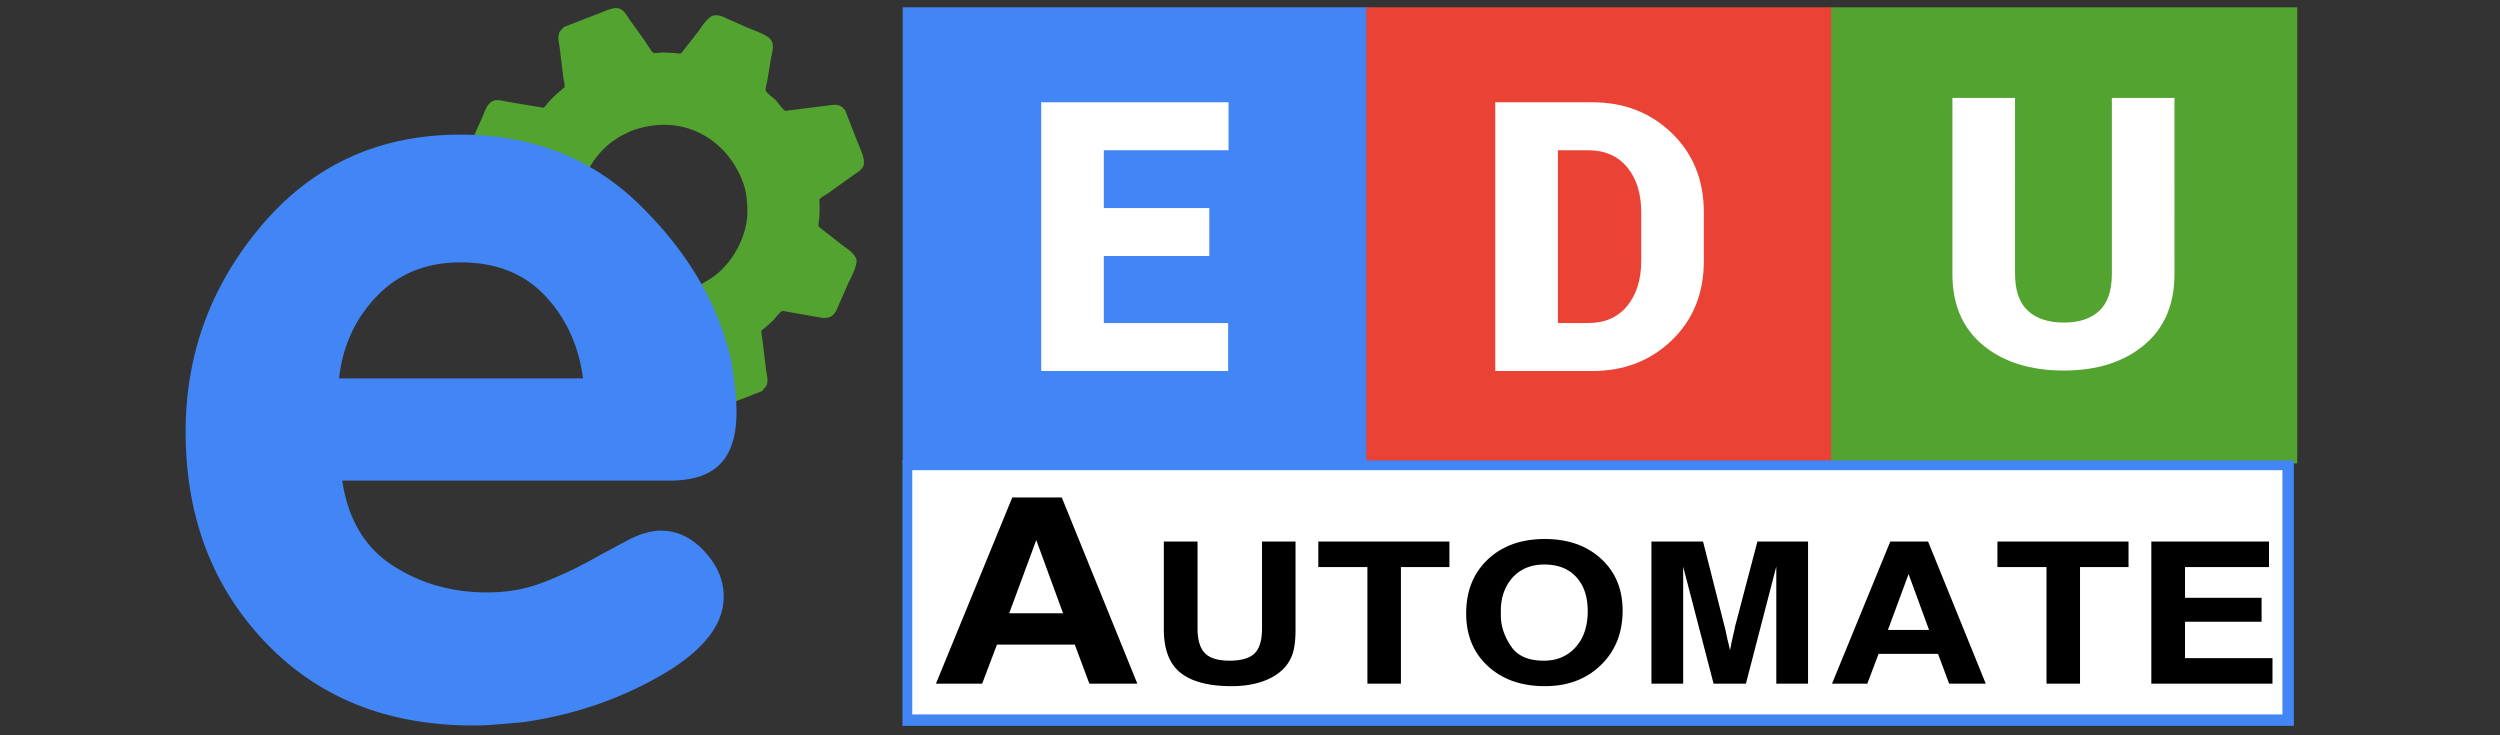<svg xmlns="http://www.w3.org/2000/svg" xml:space="preserve" width="255" height="75"><rect width="100%" height="100%" fill="#333333" stroke="none"/><path fill="#4285F4" fill-rule="evenodd" d="M92.075.746h47.539v46.525H92.075z" clip-rule="evenodd"/><path fill="#EA4335" fill-rule="evenodd" d="M139.364.746h47.54v46.525h-47.54z" clip-rule="evenodd"/><path fill="#52A32F" fill-rule="evenodd" d="M186.777.746h47.539v46.525h-47.539z" clip-rule="evenodd"/><path fill="#4285F4" fill-rule="evenodd" d="M92.051 46.959h141.923v27.079H92.051z" clip-rule="evenodd"/><path fill="#FFF" fill-rule="evenodd" d="M93.051 47.959h139.756v24.912H93.051z" clip-rule="evenodd"/><path fill-rule="evenodd" d="m103.252 50.742-7.784 18.99h4.712l1.51-3.98h7.94l1.484 3.98h4.894l-7.706-18.99h-5.05zm-.313 11.811 2.76-7.466 2.734 7.466h-5.494zm25.786 1.56c0 1.191-.251 2.035-.754 2.531s-1.365.745-2.583.745c-1.166 0-1.997-.259-2.494-.774-.497-.517-.745-1.351-.745-2.502v-8.875h-3.438v8.946c0 2.068.573 3.553 1.719 4.454 1.146.901 2.878 1.352 5.196 1.352 1.219 0 2.302-.173 3.25-.517.946-.345 1.698-.842 2.255-1.491.384-.478.649-.997.794-1.561.146-.563.219-1.31.219-2.237v-8.946h-3.418v8.875zm5.743-6.274h5.007v11.894h3.418V57.839h4.948v-2.601h-13.373v2.601zm23.11-2.86c-2.412 0-4.353.695-5.822 2.085-1.471 1.39-2.206 3.224-2.206 5.5 0 2.237.741 4.034 2.226 5.391 1.483 1.357 3.418 2.035 5.803 2.035 2.331 0 4.234-.718 5.713-2.154 1.477-1.436 2.215-3.286 2.215-5.55 0-2.184-.732-3.947-2.195-5.291-1.466-1.343-3.376-2.016-5.734-2.016zm3.137 11.033c-.824.919-1.906 1.378-3.246 1.378-1.567 0-2.676-.482-3.326-1.447-.346-.502-.607-1.017-.787-1.545s-.27-1.07-.27-1.625v-.476c0-.713.109-1.36.328-1.941s.527-1.083.924-1.506c.809-.846 1.869-1.269 3.18-1.269 1.391 0 2.478.426 3.26 1.278.781.852 1.172 2.011 1.172 3.478-.001 1.532-.413 2.757-1.235 3.675zm16.355-2.459a4.86 4.86 0 0 0-.158.695l-.159.677-.079.358-.08.338-.06.357-.079.339-.119-.558-.14-.557-.02-.119-.04-.159-.139-.677-.18-.695-2.105-8.314h-5.266v14.494h3.238V57.8l3.1 11.933h3.299l3.1-11.953v11.953h3.239V55.238h-5.167l-2.185 8.315zm15.739-8.315-5.941 14.494h3.597l1.152-3.038h6.061l1.133 3.038h3.735l-5.881-14.494h-3.856zm-.239 9.014 2.105-5.698 2.087 5.698h-4.192zm11.167-6.413h5.007v11.894h3.418V57.839h4.948v-2.601h-13.373v2.601zm19.136 9.292v-3.713h7.809v-2.441h-7.809v-3.138h8.564v-2.601h-12.002v14.494h12.359V67.13h-8.921z" clip-rule="evenodd"/><path fill="#FFF" fill-rule="evenodd" d="M125.31 15.327v-4.894h-19.107v27.412h19.069V32.95h-12.681v-6.835h10.759v-4.894h-10.759v-5.894zm45.222-1.741c-2.173-2.103-4.874-3.153-8.103-3.153h-9.911v27.412h9.911c3.229 0 5.93-1.048 8.103-3.144 2.173-2.097 3.26-4.795 3.26-8.097v-4.933c0-3.287-1.087-5.983-3.26-8.085zm-3.128 13.018c0 1.908-.478 3.443-1.432 4.604-.955 1.161-2.28 1.742-3.977 1.742h-3.09V15.327h3.09c1.696 0 3.021.577 3.977 1.732.954 1.155 1.432 2.68 1.432 4.575v4.97zm48.004-16.617v17.961c0 1.694-.424 2.944-1.271 3.747-.848.804-2.057 1.205-3.627 1.205-1.584 0-2.809-.405-3.675-1.215s-1.3-2.055-1.3-3.737V9.987h-6.389v17.961c0 3.126 1.043 5.548 3.129 7.268 2.084 1.72 4.83 2.579 8.234 2.579 3.365 0 6.089-.859 8.168-2.579 2.078-1.72 3.119-4.142 3.119-7.268V9.987h-6.388z" clip-rule="evenodd"/><path fill="#52A32F" fill-rule="evenodd" d="M87.372 14.241 86.2 11.224c-.097-.074-.189-.199-.29-.284-.484-.407-1.131-.209-1.833-.134l-3.971.503c-.384-.249-.652-.749-.987-1.09-.273-.277-.813-.633-1.016-.963-.063-.11.149-.971.183-1.146l.353-2.161c.086-.438.242-.929.181-1.415-.038-.3-.27-.61-.437-.727-.605-.424-1.519-.715-2.202-1.016l-1.979-.871c-.434-.191-.832-.434-1.39-.345-.593.095-1.345 1.313-1.61 1.662l-1.713 2.188c-.133.095-.545-.015-.674-.02l-1.225-.051c-.269.011-.697.093-.937.031-.181-.047-.718-.999-.884-1.22L64.283 2.09c-.263-.359-.46-.767-.769-1.021-.581-.478-1.232-.162-2.176.204l-3.832 1.486c0 .047-.33.346-.377.416-.146.217-.177.546-.179.825l.142.893.348 2.874c.018.244.222.992.124 1.144l-.519.445a10.6 10.6 0 0 0-1.08 1.046c-.096.106-.416.552-.554.587l-3.715-.621c-.349-.059-1.065-.31-1.529-.009-.57.371-.689.981-.93 1.501l-.849 1.9c3.935 1.045 7.583 2.807 10.939 5.298a8.676 8.676 0 0 1 2.852-4.407c.366-.302.783-.55 1.209-.814l.861-.424c4.002-1.559 7.57-.299 9.777 2.2.878.995 1.859 2.661 2.093 4.298.079.555.111 1.113.114 1.646.016 2.379-1.374 5.096-3.371 6.598-.407.307-.868.548-1.329.836l-.544.249-.755.268c-.21.045-.396.105-.581.161 2.262 3.235 3.985 6.668 5.148 10.307.082.315.148.648.226.968l.175-.068 2.528-.981c.205-.265.424-.439.516-.751.117-.398-.047-.911-.101-1.382l-.349-2.875-.151-1.081c.025-.13.251-.257.365-.347l.88-.803c.156-.193.692-.855.926-.948l3.854.682c.346.067.909.083 1.278-.24.332-.29.455-.716.617-1.084l.886-2.009c.268-.606.673-1.292.825-1.935.052-.217.183-.552 0-.857-.365-.61-.831-.87-1.308-1.222l-2.446-1.907c-.099-.313.046-.71.057-1.009.019-.567.039-1.181-.007-1.765.193-.279.632-.455.928-.68l2.369-1.688c.503-.37 1.104-.652 1.232-1.183.159-.643-.399-1.72-.729-2.57z" clip-rule="evenodd"/><path fill="#4285F4" fill-rule="evenodd" d="M67.405 54.127c-1.016 0-2.138.326-3.369.978a273.646 273.646 0 0 0-4.021 2.172 37.881 37.881 0 0 1-4.728 2.172c-1.703.651-3.569.978-5.597.978-3.624 0-6.847-.923-9.673-2.77-2.826-1.846-4.529-4.724-5.108-8.633h33.366c2.391 0 4.13-.577 5.217-1.732 1.087-1.154 1.63-2.887 1.63-5.195 0-.866-.055-1.75-.163-2.652a60.282 60.282 0 0 0-.38-2.654c-1.304-5.772-4.402-11.06-9.292-15.859-4.891-4.799-10.996-7.199-18.313-7.199-8.26 0-14.998 3.059-20.215 9.176-5.217 6.119-7.825 13.158-7.825 21.122 0 8.616 2.698 15.765 8.097 21.447C32.426 71.16 39.509 74 48.277 74c.797 0 1.612-.037 2.446-.108a427.25 427.25 0 0 1 2.554-.217c5.144-.725 9.853-2.316 14.129-4.778 4.274-2.461 6.413-5.14 6.413-8.036 0-1.665-.652-3.204-1.957-4.615-1.305-1.413-2.791-2.119-4.457-2.119zM38.441 30.206c2.209-2.296 5.054-3.444 8.531-3.444 3.623 0 6.502 1.14 8.641 3.421 2.136 2.28 3.423 5.087 3.858 8.416H34.583c.362-3.299 1.647-6.097 3.858-8.393z" clip-rule="evenodd"/></svg>
